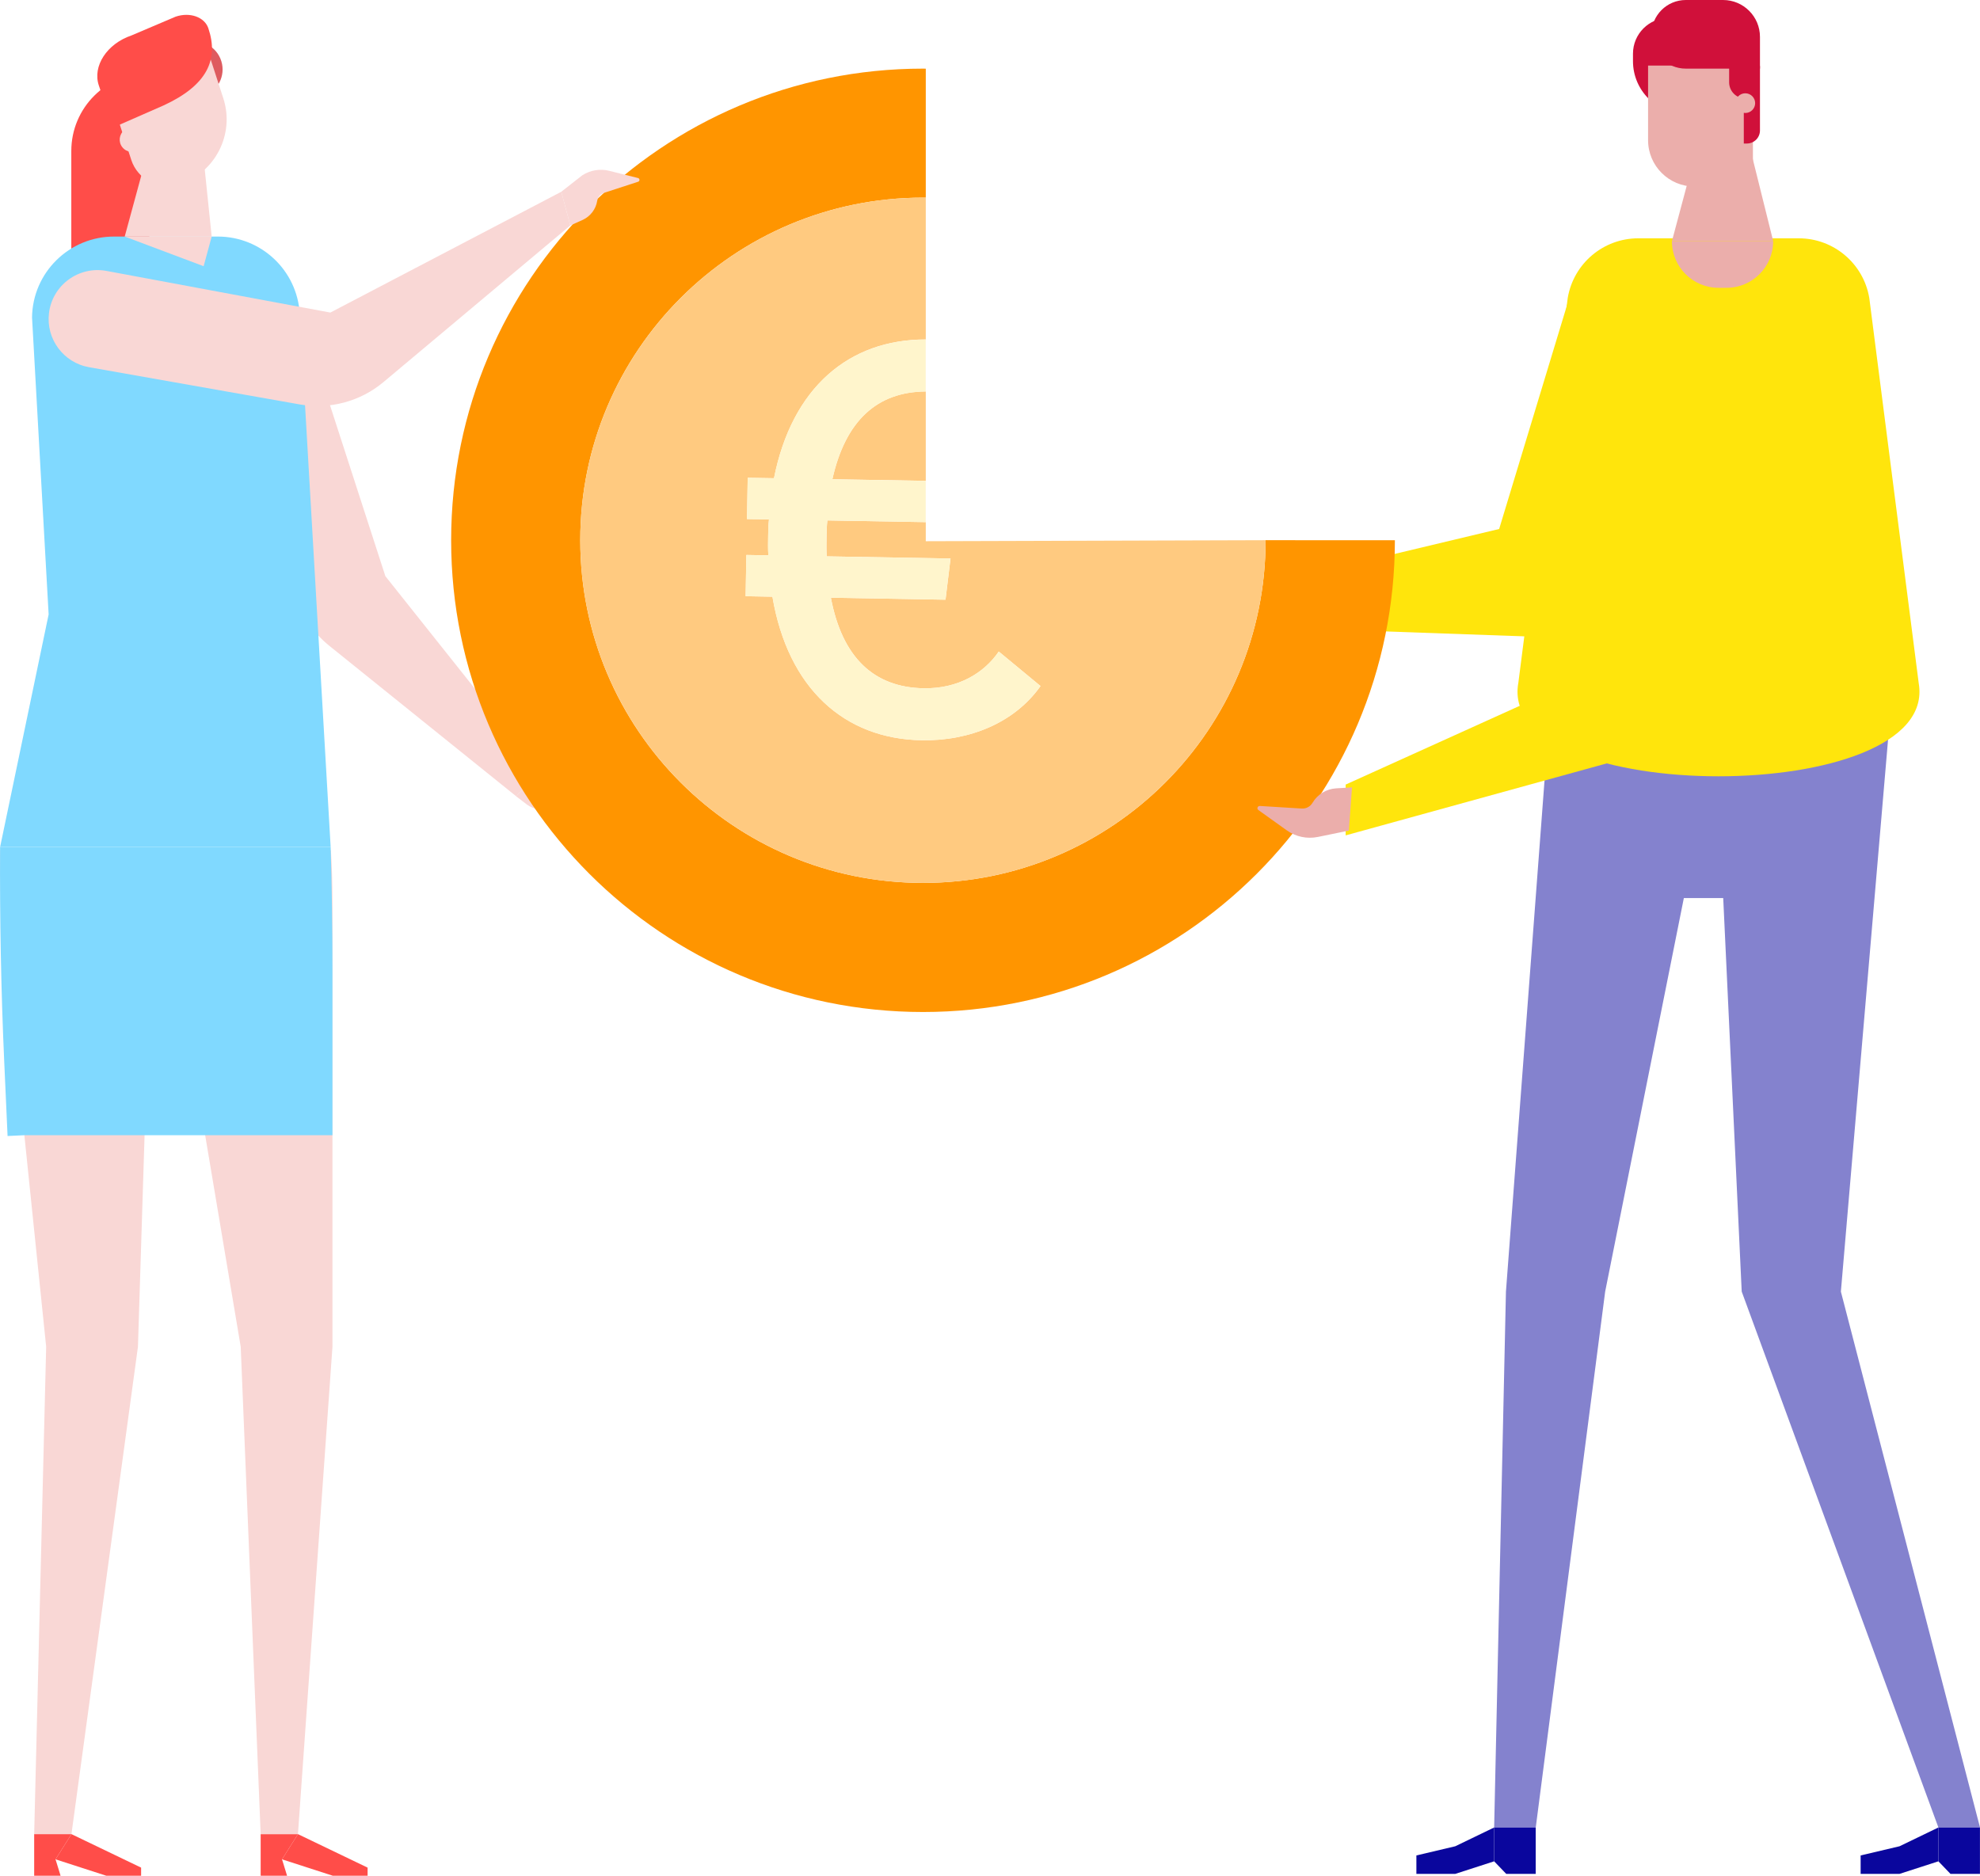 <?xml version="1.0" encoding="UTF-8"?>
<svg id="Calque_2" data-name="Calque 2" xmlns="http://www.w3.org/2000/svg" viewBox="0 0 407.9 386.47">
  <g id="header_NO_fond">
    <g id="snack1">
      <g>
        <path d="m106.31,164.04l5.22-4.93-32.14-40.4-19.47-60.12-17.13,3.98,17.76,59.6c1.28,4.29,3.83,8.1,7.32,10.91l38.43,30.95Z" style="fill: #f9d7d5;"/>
        <path d="m111.53,159.11l5.02,2.19c1.72.93,2.98,2.54,3.46,4.44l1.52,5.94c.1.38-.37.66-.66.38l-5.37-5.11c-.56-.53-1.37-.7-2.1-.45-1.63.58-3.44.3-4.83-.72l-2.27-1.74,5.22-4.93Z" style="fill: #f9d7d5;"/>
        <polygon points="328.55 131.63 263.77 129.33 263.77 119.75 308.84 108.99 323.97 59.09 353.92 61.07 328.55 131.63" style="fill: #ffe50c;"/>
        <g>
          <g>
            <path d="m347.3,23.5V3.69s-3.52,0-3.52,0c-4.07,0-7.37,3.3-7.37,7.37v1.54c0,6.02,4.88,10.89,10.89,10.89Z" style="fill: #d0103a;"/>
            <polygon points="389.35 147.82 379.24 266.12 407.9 376.53 399.33 376.53 358.81 266.11 355 185.03 346.89 185.03 330.68 266.12 316.38 376.53 307.81 376.53 310.24 266.12 319.17 147.82 389.35 147.82" style="fill: #8482ce;"/>
            <polygon points="383.31 386.09 391.32 386.09 399.33 383.5 399.33 376.53 391.32 380.4 383.31 382.29 383.31 386.09" style="fill: #0a069d;"/>
            <polygon points="401.82 386.09 407.89 386.09 407.89 376.53 399.33 376.53 399.33 383.5 401.82 386.09" style="fill: #0a069d;"/>
            <polygon points="291.79 386.09 299.8 386.09 307.81 383.5 307.81 376.53 299.8 380.4 291.79 382.29 291.79 386.09" style="fill: #0a069d;"/>
            <polygon points="310.3 386.09 316.37 386.09 316.37 376.53 307.81 376.53 307.81 383.5 310.3 386.09" style="fill: #0a069d;"/>
            <path d="m312.78,140.8l10.19-79.42c1.2-7.09,7.34-12.28,14.53-12.28h33.06c7.19,0,13.33,5.19,14.53,12.28l10.19,79.42c4.32,25.53-86.83,25.53-82.51,0Z" style="fill: #ffe50c;"/>
            <polygon points="351 25.12 359.19 25.12 365.3 49.7 344.43 49.7 351 25.12" style="fill: #ebaeab;"/>
            <path d="m349.07,38.43h6.7c2.95,0,5.35-2.39,5.35-5.35V13.51s-21.6,0-21.6,0v15.37c0,5.28,4.28,9.55,9.55,9.55Z" style="fill: #ebaeab;"/>
            <path d="m355.7,59.3h-1.67c-5.3,0-9.6-4.3-9.6-9.6h20.86c0,5.3-4.3,9.6-9.6,9.6Z" style="fill: #ebaeab;"/>
            <path d="m359.24,29.57h.64c1.48,0,2.69-1.2,2.69-2.69v-13.29s-3.33,0-3.33,0v15.98Z" style="fill: #d0103a;"/>
            <path d="m347.29,14.14h15.28s0-6.54,0-6.54C362.57,3.41,359.17,0,354.97,0h-7.68c-3.91,0-7.07,3.17-7.07,7.07,0,3.91,3.17,7.07,7.07,7.07Z" style="fill: #d0103a;"/>
            <path d="m359.55,20.28V1.97s-3.33,0-3.33,0v14.99c0,1.84,1.49,3.33,3.33,3.33Z" style="fill: #d0103a;"/>
            <path d="m361.58,21.25c0,1.12-.91,2.03-2.03,2.03-1.12,0-2.03-.91-2.03-2.03,0-1.12.91-2.03,2.03-2.03,1.12,0,2.03.91,2.03,2.03Z" style="fill: #ebaeab;"/>
          </g>
          <polygon points="362.69 148.55 277.22 172.12 277.22 161.65 344.69 131.12 357.95 62.19 385.11 67.57 362.69 148.55" style="fill: #ffe50c;"/>
        </g>
        <g>
          <path d="m260.73,111.3c0,39-31.58,70.61-70.58,70.61s-70.61-31.62-70.61-70.61,31.62-70.58,70.61-70.58c.19,0,.38.01.57.01V14.15c-.19,0-.38-.01-.57-.01-53.69,0-97.21,43.51-97.21,97.17s43.51,97.2,97.21,97.2,97.21-43.51,97.21-97.2" style="fill: #ff9500;"/>
          <path d="m171.48,98.74l19.24.33v-18.42c-10.02.07-16.54,6.01-19.24,18.08Z" style="fill: #ffca80;"/>
          <path d="m190.72,111.51v-3.93l-20.27-.35c-.13,1.1-.15,2.21-.17,3.42-.02,1.33-.05,2.65.04,3.98l25.5.44-1.03,8.49-23.62-.41c2.33,12.3,8.84,18.48,19.11,18.66,7.07.12,12.42-3.1,15.48-7.57l8.6,7.11c-5.32,7.53-14.55,11.34-24.49,11.17-15.9-.28-27.53-10.64-30.74-29.58l-5.52-.1.15-8.5,4.53.08c-.09-1.33-.07-2.65-.04-3.98.02-1.21.04-2.32.17-3.42l-4.53-.08.15-8.5,5.41.09c3.71-18.7,15.46-28.61,31.27-28.59v-29.21c-.19,0-.38-.01-.57-.01-39,0-70.61,31.62-70.61,70.58s31.62,70.61,70.61,70.61,70.58-31.62,70.58-70.61" style="fill: #ffca80;"/>
          <path d="m159.44,98.53l-5.41-.09-.15,8.5,4.53.08c-.13,1.1-.15,2.21-.17,3.42-.02,1.33-.05,2.65.04,3.98l-4.53-.08-.15,8.5,5.52.1c3.21,18.94,14.84,29.3,30.74,29.58,9.94.17,19.17-3.64,24.49-11.17l-8.6-7.11c-3.06,4.48-8.41,7.69-15.48,7.57-10.27-.18-16.79-6.36-19.11-18.66l23.62.41,1.03-8.49-25.5-.44c-.09-1.33-.06-2.65-.04-3.98.02-1.21.04-2.32.17-3.42l20.27.35v-8.5l-19.24-.33c2.7-12.07,9.22-18.02,19.24-18.08v-10.71c-15.82-.03-27.57,9.89-31.27,28.59Z" style="fill: #fff5cc;"/>
        </g>
        <g>
          <polygon points="29.07 386.47 21.89 386.47 11.44 383.09 14.72 377.9 29.07 384.8 29.07 386.47" style="fill: #ff4d49;"/>
          <polygon points="12.48 386.47 7.04 386.47 7.04 377.9 14.72 377.9 11.44 383.09 12.48 386.47" style="fill: #ff4d49;"/>
        </g>
        <g>
          <polygon points="75.73 386.47 68.55 386.47 58.1 383.09 61.38 377.9 75.73 384.8 75.73 386.47" style="fill: #ff4d49;"/>
          <polygon points="59.14 386.47 53.7 386.47 53.7 377.9 61.38 377.9 58.1 383.09 59.14 386.47" style="fill: #ff4d49;"/>
        </g>
        <path d="m14.68,15.02h16.07v44.31c0,8.87-7.2,16.07-16.07,16.07h0V15.02h0Z" transform="translate(45.44 90.43) rotate(-180)" style="fill: #ff4d49;"/>
        <circle cx="40.08" cy="14.31" r="5.78" transform="translate(-2.42 16.63) rotate(-22.77)" style="fill: #de5b5f;"/>
        <path d="m36.96,37.97h0c-4.14,1.34-8.59-.92-9.93-5.06l-5.39-16.6,20.88-6.78,3.48,10.71c2.4,7.39-1.64,15.34-9.04,17.74Z" style="fill: #f9d7d5;"/>
        <path d="m29.14,27.21c.87,1.08.69,2.66-.4,3.53-1.08.87-2.66.69-3.53-.4-.87-1.08-.69-2.66.4-3.53,1.08-.87,2.66-.69,3.53.4Z" style="fill: #f9d7d5;"/>
        <path d="m23.3,26.28l10.4-4.56c8.98-4.14,11.4-9.44,9.22-15.9-.78-2.31-3.79-3.38-6.73-2.39l-9.1,3.87c-5.06,1.71-8.07,6.33-6.73,10.31l2.93,8.66Z" style="fill: #ff4d49;"/>
        <path d="m68.17,175.21c.21,3.39.32,6.78.32,10.18v92.09s-7.11,100.42-7.11,100.42h-7.68s-4.11-100.42-4.11-100.42l-12.96-77.13h-5.79s-.34,10.74-.34,10.74l-2.08,66.38-13.7,100.42h-7.68s2.47-100.42,2.47-100.42l-7.13-69.19-.82-7.95s-.69-6.65-.69-6.65C.24,187.55-.05,181.38,0,175.21h68.16Z" style="fill: #f9d7d5;"/>
        <g>
          <path d="m68.12,174.54H.02c-.08,14.74.19,29.5.85,44.18,0,0,.69,15.34.69,15.34l3.58-.17h63.35v-34.31c0-8.36-.13-16.71-.37-25.04Z" style="fill: #80d9ff;"/>
          <path d="m68.12,174.53l-6.37-109.87c-.52-8.94-7.92-15.92-16.87-15.92h-21.39c-9.24,0-16.77,7.42-16.89,16.66l3.42,61.19L.02,174.53h68.1Z" style="fill: #80d9ff;"/>
        </g>
        <polygon points="43.61 48.74 41.95 54.85 25.69 48.74 43.61 48.74" style="fill: #f9d7d5;"/>
        <polygon points="41.33 26.69 31.05 29.03 25.69 48.74 43.61 48.74 41.33 26.69" style="fill: #f9d7d5;"/>
        <path d="m115.63,39.51l4.31-3.38c1.64-1.07,3.65-1.41,5.55-.94l5.95,1.49c.38.1.4.64.03.76l-7.05,2.3c-.73.24-1.27.87-1.39,1.63-.27,1.71-1.37,3.17-2.93,3.91l-2.61,1.17-1.86-6.94Z" style="fill: #f9d7d5;"/>
        <path d="m78.99,78.73l38.5-32.28-1.86-6.94-47.57,24.89-46.12-8.58c-5.72-1.06-11.15,2.92-11.85,8.69-.65,5.32,2.98,10.22,8.26,11.15l43.42,7.67c6.14,1.08,12.45-.6,17.23-4.61Z" style="fill: #f9d7d5;"/>
        <polygon points="129.12 21.54 136.31 21.54 136.27 15.27 129.12 21.54" style="fill: none;"/>
        <path d="m277.89,171.13l-6.39,1.31c-2.24.46-4.57-.03-6.43-1.37l-5.83-4.17c-.38-.27-.17-.86.3-.84l8.64.53c.9.06,1.75-.4,2.21-1.18,1.03-1.74,2.85-2.86,4.86-2.98l3.28-.2-.65,8.9Z" style="fill: #ebaeab;"/>
      </g>
    </g>
  </g>
</svg>